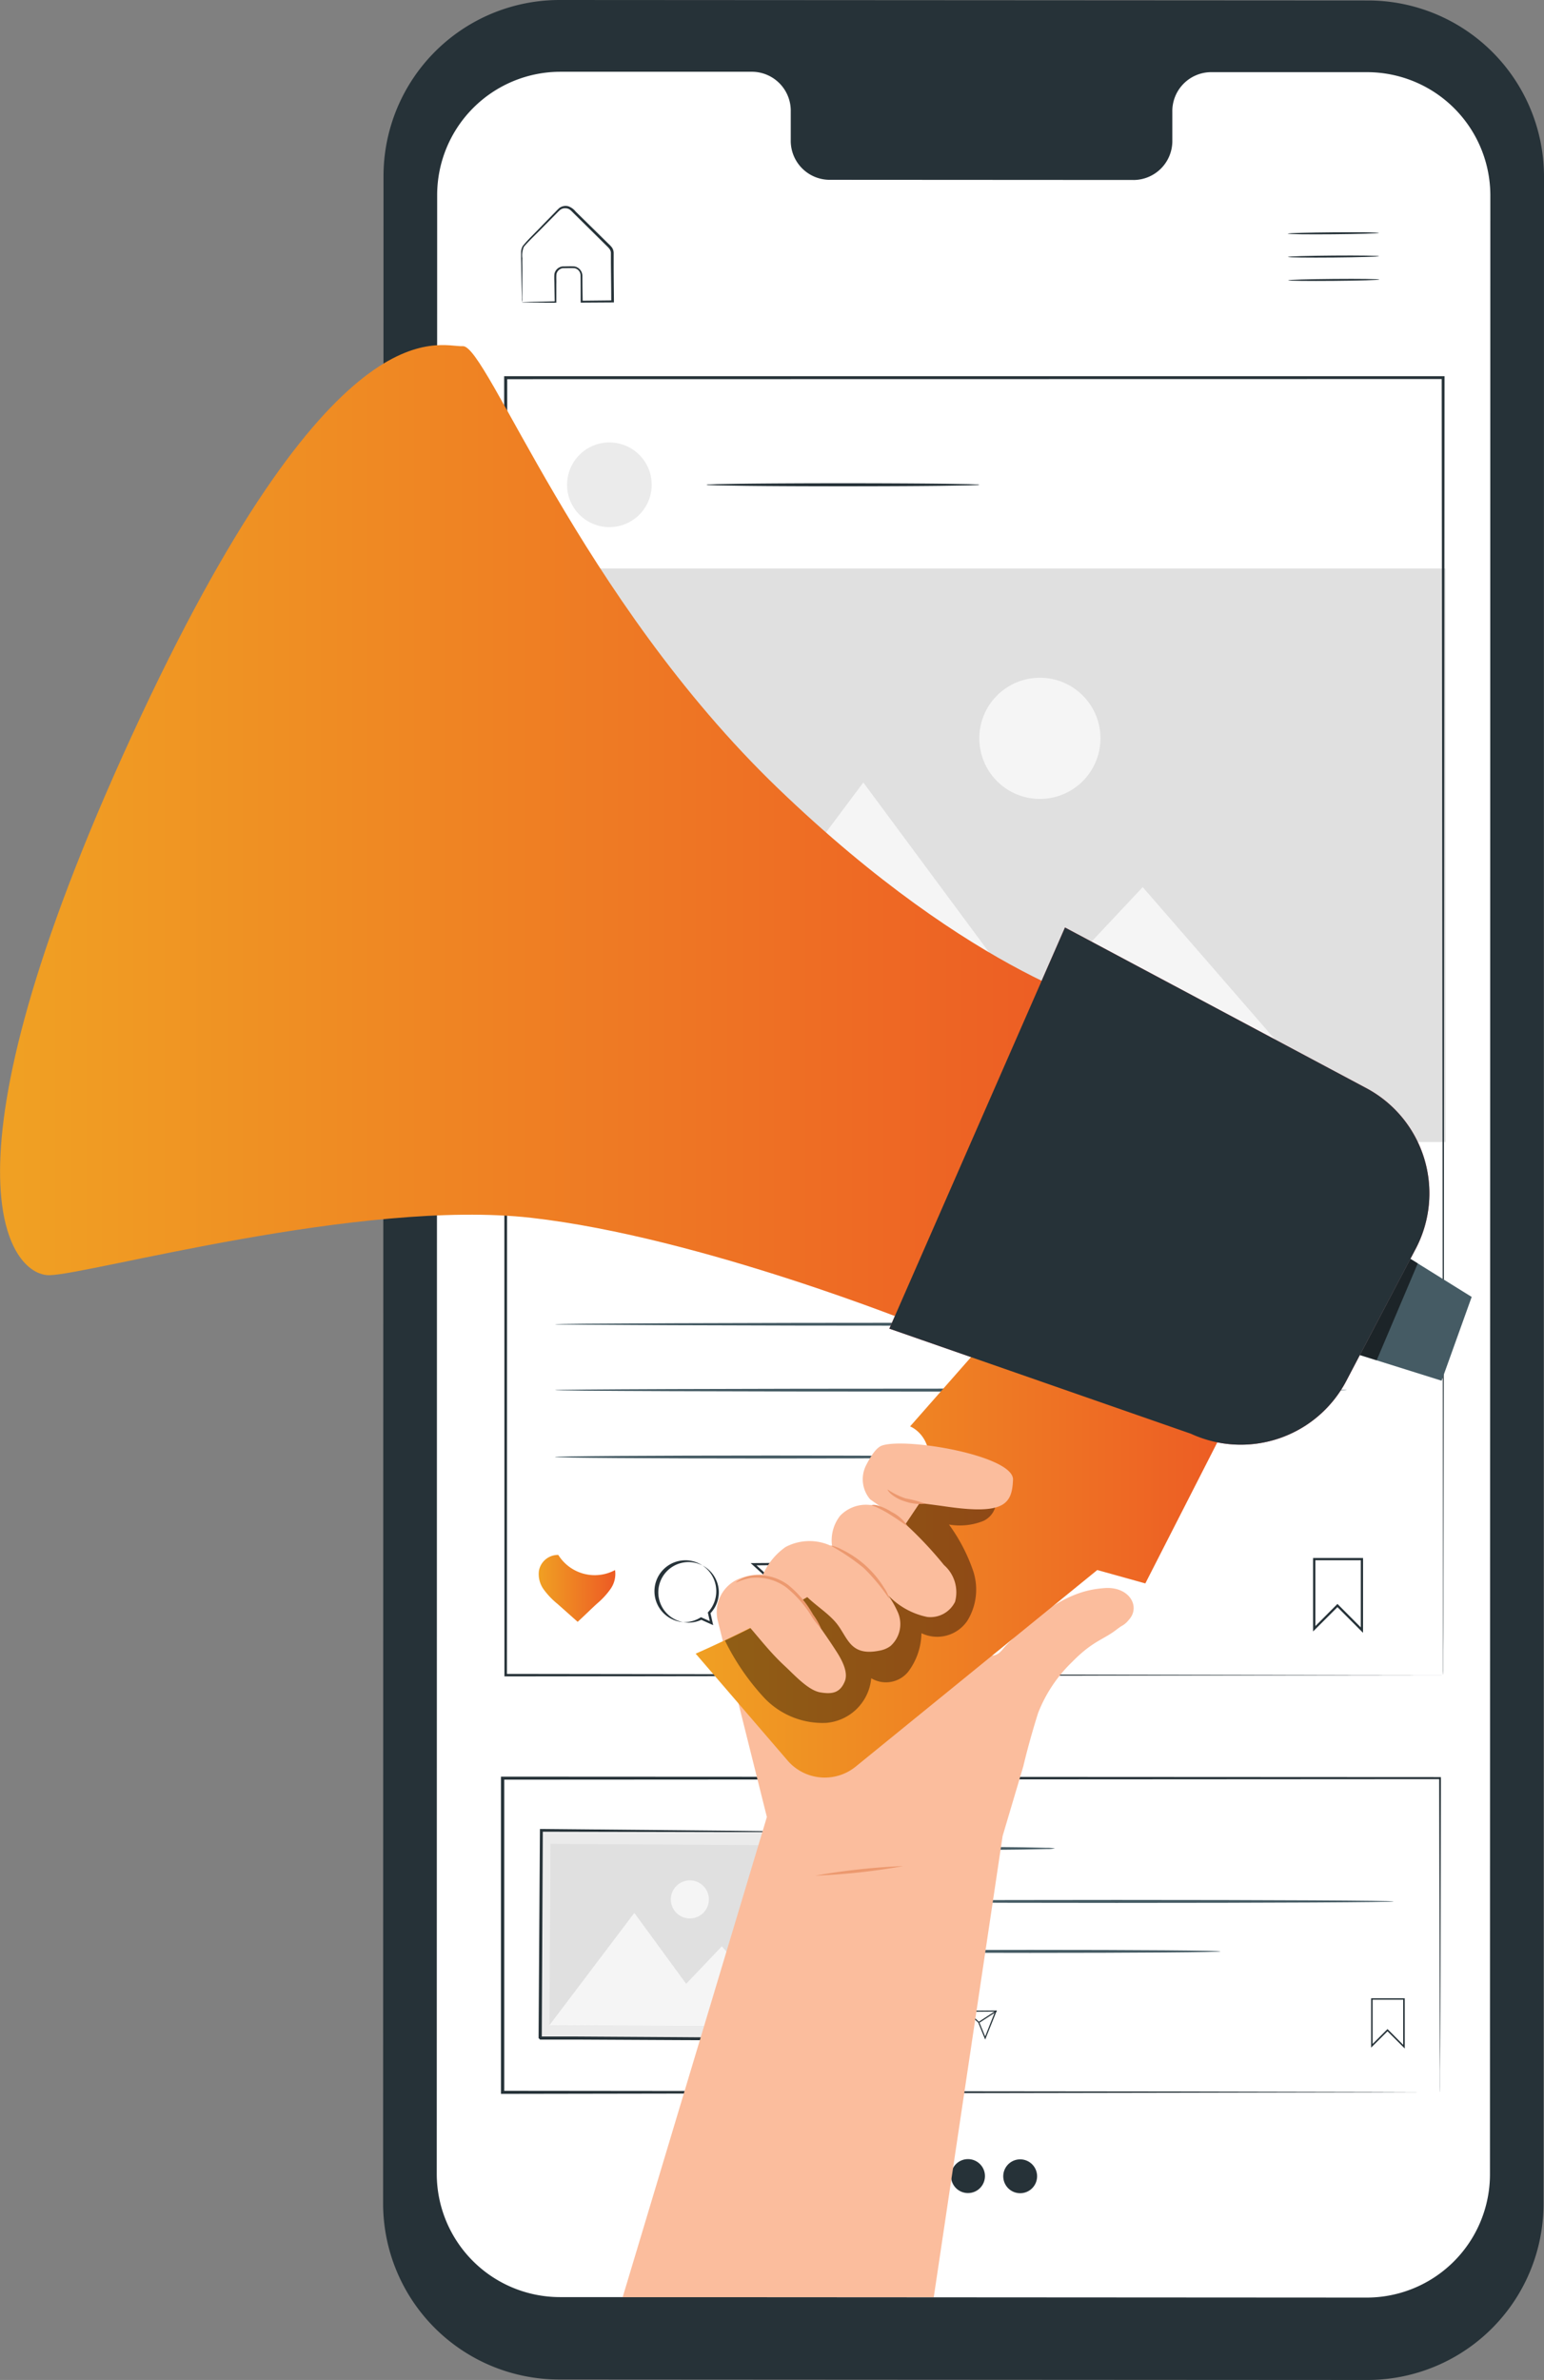 <svg xmlns="http://www.w3.org/2000/svg" xmlns:xlink="http://www.w3.org/1999/xlink" width="103.844" height="160" viewBox="0 0 103.844 160">
  <rect x="0" y="0" width="103.844" height="160" fill="#808080" stroke="none"/>
  <defs>
    <linearGradient id="linear-gradient" x1="-0.001" y1="0.5" x2="1.001" y2="0.5" gradientUnits="objectBoundingBox">
      <stop offset="0" stop-color="#f0a023"/>
      <stop offset="1" stop-color="#ed5a24"/>
    </linearGradient>
    <linearGradient id="linear-gradient-2" x1="0" y1="0.5" x2="1" y2="0.5" xlink:href="#linear-gradient"/>
    <linearGradient id="linear-gradient-3" x1="0" y1="0.5" x2="1" y2="0.5" xlink:href="#linear-gradient"/>
  </defs>
  <g id="_01" data-name="01" transform="translate(-160.979 -72.15)">
    <path id="Path_71311" data-name="Path 71311" d="M382.557,232.15l-54.362-.031a11.842,11.842,0,0,1-11.835-11.845l.027-136.285A11.84,11.84,0,0,1,328.238,72.15l54.364.032a11.842,11.842,0,0,1,11.835,11.844l-.032,136.287A11.842,11.842,0,0,1,382.557,232.15Z" transform="translate(-129.614)" fill="#263238"/>
    <path id="Path_71312" data-name="Path 71312" d="M400.691,101.285H390.152a2.619,2.619,0,0,0-2.56,2.673v1.9a2.62,2.62,0,0,1-2.56,2.675l-20.545-.012a2.622,2.622,0,0,1-2.559-2.678v-1.909a2.62,2.62,0,0,0-2.559-2.676H346.438a8.291,8.291,0,0,0-8.291,8.291l-.027,133.023a8.291,8.291,0,0,0,8.291,8.291l54.253.032a8.291,8.291,0,0,0,8.291-8.292l.025-133.025A8.291,8.291,0,0,0,400.691,101.285Z" transform="translate(-147.766 -24.283)" fill="#fff"/>
    <path id="Path_71313" data-name="Path 71313" d="M689.424,166.357c0,.035-1.37.075-3.061.09s-3.061,0-3.063-.04,1.371-.076,3.061-.09S689.424,166.32,689.424,166.357Z" transform="translate(-435.705 -78.548)" fill="#263238"/>
    <path id="Path_71314" data-name="Path 71314" d="M689.5,175.787c0,.036-1.371.076-3.061.091s-3.063,0-3.063-.04,1.37-.076,3.061-.09S689.5,175.756,689.5,175.787Z" transform="translate(-435.772 -86.416)" fill="#263238"/>
    <path id="Path_71315" data-name="Path 71315" d="M689.584,185.245c0,.036-1.371.076-3.061.09s-3.063,0-3.063-.038,1.37-.076,3.061-.091S689.582,185.21,689.584,185.245Z" transform="translate(-435.838 -94.303)" fill="#263238"/>
    <path id="Path_71316" data-name="Path 71316" d="M372.333,162.167l.166-.01.446-.015,1.647-.038-.045.045q-.01-.547-.02-1.194c0-.222-.018-.431,0-.688a.632.632,0,0,1,.552-.507c.265,0,.5-.018.788,0a.642.642,0,0,1,.541.637c0,.557.012,1.139.02,1.743l-.076-.075,2.078-.022-.08.08c0-.829-.015-1.7-.023-2.589v-.663c0-.222-.124-.332-.292-.5l-.909-.9-.877-.866-.425-.42c-.146-.141-.26-.285-.429-.32a.555.555,0,0,0-.478.091c-.126.106-.26.255-.386.38l-.746.753c-.469.486-.957.932-1.313,1.353a1.481,1.481,0,0,0-.1.774c-.012.259,0,.5,0,.733v1.934a1.186,1.186,0,0,1-.01.272,1.738,1.738,0,0,1-.015-.249c0-.2-.012-.446-.02-.743q-.013-.509-.026-1.189c0-.235-.01-.484-.015-.748v-.408a.871.871,0,0,1,.116-.435c.383-.472.842-.889,1.315-1.39l.74-.76c.134-.131.244-.26.4-.4a.71.71,0,0,1,.6-.119,1.11,1.11,0,0,1,.5.357l.426.418.879.862.91.894a1.735,1.735,0,0,1,.232.252.663.663,0,0,1,.109.35v.663c0,.887.013,1.753.018,2.59v.08h-.08l-2.08.013h-.076v-.075c0-.6,0-1.186-.008-1.743a.5.5,0,0,0-.421-.5c-.239-.013-.521,0-.753,0a.511.511,0,0,0-.448.4c-.022.209,0,.453-.01.663V162.2h-.045l-1.675-.012-.436-.008A.678.678,0,0,1,372.333,162.167Z" transform="translate(-176.261 -69.698)" fill="#263238"/>
    <path id="Path_71317" data-name="Path 71317" d="M515.935,820.993a3.093,3.093,0,0,1-.569.04l-1.554.033c-1.312.018-3.124.03-5.124.03s-3.814-.012-5.126-.03l-1.554-.033a3.092,3.092,0,0,1-.569-.04,2.892,2.892,0,0,1,.569-.04l1.554-.033c1.312-.018,3.122-.03,5.126-.03s3.814.012,5.124.03l1.554.033A2.893,2.893,0,0,1,515.935,820.993Z" transform="translate(-284.003 -624.577)" fill="#455b64"/>
    <path id="Path_71318" data-name="Path 71318" d="M538.72,842.491c0,.058-8.346.1-18.639.1s-18.641-.045-18.641-.1,8.344-.1,18.641-.1S538.72,842.436,538.72,842.491Z" transform="translate(-284.003 -642.512)" fill="#455b64"/>
    <path id="Path_71319" data-name="Path 71319" d="M527.079,862.733c0,.056-5.738.1-12.814.1s-12.815-.045-12.815-.1,5.736-.1,12.815-.1S527.079,862.675,527.079,862.733Z" transform="translate(-284.011 -659.395)" fill="#455b64"/>
    <path id="Path_71320" data-name="Path 71320" d="M719.3,885.638l-1.161-1.161-1.1,1.1V882.26h2.26Zm-1.161-1.307.037.036,1.018,1.023v-3.035h-2.056v2.977Z" transform="translate(-463.842 -675.77)" fill="#263238"/>
    <path id="Path_71321" data-name="Path 71321" d="M534.215,888.489l-.41-.183a1.16,1.16,0,0,1-.529.166,1.136,1.136,0,1,1,1.126-1.144,1.122,1.122,0,0,1-.282.756Zm-.955-2.214a1.058,1.058,0,1,0,.017,2.115,1.084,1.084,0,0,0,.509-.166l.017-.008.3.134-.068-.3.013-.015a1.055,1.055,0,0,0-.789-1.768Z" transform="translate(-309.604 -679.057)" fill="#263238"/>
    <path id="Path_71322" data-name="Path 71322" d="M553.767,889.14,553.3,888l-.879-.8,2.131-.017Zm-1.148-1.868.748.687.4.973.663-1.675Z" transform="translate(-326.529 -679.874)" fill="#263238"/>
    <rect id="Rectangle_2710" data-name="Rectangle 2710" width="1.386" height="0.078" transform="translate(226.813 208.067) rotate(-33.05)" fill="#263238"/>
    <path id="Path_71323" data-name="Path 71323" d="M511.364,886.106a1.492,1.492,0,0,1-1.941-.5.663.663,0,0,0-.659.52.892.892,0,0,0,.166.642,2.66,2.66,0,0,0,.466.5l.695.617c.234-.214.433-.415.663-.627a2.6,2.6,0,0,0,.458-.5A.885.885,0,0,0,511.364,886.106Z" transform="translate(-290.106 -678.552)" fill="#e7515b"/>
    <path id="Path_71324" data-name="Path 71324" d="M427.339,813.638v-1.451c0-.95-.01-2.35-.017-4.162-.008-3.623-.022-8.9-.036-15.507l.068.068-63.047.035h0l.1-.1v21.12l-.1-.1,45.116.045,13.17.028,3.534.013h.025l-3.514.013-13.147.028-45.205.076h-.1V792.42h.108l63.042.03h.066v.066c-.015,6.633-.028,11.915-.036,15.548,0,1.806-.013,3.2-.017,4.146v1.066C427.353,813.513,427.339,813.638,427.339,813.638Z" transform="translate(-169.513 -600.828)" fill="#263238"/>
    <rect id="Rectangle_2711" data-name="Rectangle 2711" width="13.963" height="17.465" transform="matrix(0.006, -1, 1, 0.006, 197.325, 209.193)" fill="#ebebeb"/>
    <path id="Path_71325" data-name="Path 71325" d="M397.055,813.831h-4.869l-12.6-.027.093-.091c-.022,4.157-.045,8.92-.07,13.961.022.025-.191-.194-.1-.1h2.4l2.353.015,4.53.028,8.179.06-.085.085c.042-4.192.076-7.672.1-10.116.017-1.214.03-2.171.038-2.836,0-.32.01-.57.015-.749s.01-.264.01-.264,0,.08.008.245,0,.42,0,.735v2.819c0,2.454-.008,5.952-.013,10.167v.085h-.086l-8.18-.033-4.531-.023-2.353-.012h-2.4c.09.091-.128-.126-.1-.106.032-5.04.063-9.8.09-13.96v-.093h.093l12.654.119,3.56.043.935.017h.237a.3.3,0,0,1,.094.032Z" transform="translate(-182.192 -618.513)" fill="#263238"/>
    <rect id="Rectangle_2712" data-name="Rectangle 2712" width="12.205" height="16.238" transform="matrix(0.006, -1, 1, 0.006, 197.932, 208.316)" fill="#e0e0e0"/>
    <path id="Path_71326" data-name="Path 71326" d="M383.79,855.205l5.714-7.555,3.486,4.768,2.4-2.524,4.638,5.4Z" transform="translate(-185.862 -646.899)" fill="#f5f5f5"/>
    <path id="Path_71327" data-name="Path 71327" d="M435.6,835.755a1.279,1.279,0,1,1-1.272-1.285A1.278,1.278,0,0,1,435.6,835.755Z" transform="translate(-226.945 -635.905)" fill="#f5f5f5"/>
    <path id="Path_71328" data-name="Path 71328" d="M465.866,268.163a.7.7,0,0,1-.186.02l-.536.02-1.967.031c-1.658.02-3.955.03-6.489.03s-4.831-.01-6.491-.03l-1.967-.031-.536-.02a.678.678,0,0,1-.186-.02.566.566,0,0,1,.186-.022l.536-.02,1.967-.031c1.658-.018,3.955-.03,6.491-.03s4.827.012,6.489.03l1.967.031.536.02A.576.576,0,0,1,465.866,268.163Z" transform="translate(-239.016 -163.422)" fill="#263238"/>
    <path id="Path_71329" data-name="Path 71329" d="M696.89,708.8l-1.721-1.726-1.638,1.635V703.77h3.361Zm-1.721-1.942.055.055,1.516,1.521v-4.511h-3.056v4.424Z" transform="translate(-444.238 -526.879)" fill="#263238"/>
    <path id="Path_71330" data-name="Path 71330" d="M430.385,709.061l-.8-.36a2.035,2.035,0,1,1,.619-.444ZM428.5,704.7a2.081,2.081,0,1,0,.033,4.162,2.133,2.133,0,0,0,1-.317l.033-.018.592.265-.134-.584.028-.03A2.079,2.079,0,0,0,428.5,704.7Z" transform="translate(-221.44 -527.654)" fill="#263238"/>
    <path id="Path_71331" data-name="Path 71331" d="M468.09,709.5l-.922-2.25-1.728-1.575,4.194-.033Zm-2.259-3.676,1.473,1.353.786,1.917,1.317-3.3Z" transform="translate(-253.973 -528.439)" fill="#263238"/>
    <rect id="Rectangle_2713" data-name="Rectangle 2713" width="2.728" height="0.153" transform="translate(213.292 178.685) rotate(-33.05)" fill="#263238"/>
    <path id="Path_71332" data-name="Path 71332" d="M384.61,703.431a2.889,2.889,0,0,1-3.818-1.019,1.3,1.3,0,0,0-1.3,1.06,1.749,1.749,0,0,0,.32,1.262,5.134,5.134,0,0,0,.917.963c.468.413.9.8,1.366,1.214.461-.42.852-.814,1.313-1.235a5.141,5.141,0,0,0,.9-.977A1.75,1.75,0,0,0,384.61,703.431Z" transform="translate(-182.265 -525.728)" fill="url(#linear-gradient)"/>
    <circle id="Ellipse_307" data-name="Ellipse 307" cx="2.846" cy="2.846" r="2.846" transform="translate(199.118 101.895)" fill="#ebebeb"/>
    <path id="Path_71333" data-name="Path 71333" d="M439.283,635.193c0,.056-11.93.1-26.642.1s-26.641-.046-26.641-.1,11.926-.1,26.645-.1S439.283,635.136,439.283,635.193Z" transform="translate(-187.706 -469.588)" fill="#455b64"/>
    <path id="Path_71334" data-name="Path 71334" d="M439.283,608.483c0,.056-11.93.1-26.642.1s-26.641-.055-26.641-.1,11.926-.1,26.645-.1S439.283,608.418,439.283,608.483Z" transform="translate(-187.706 -447.307)" fill="#455b64"/>
    <path id="Path_71335" data-name="Path 71335" d="M414.975,662.313c0,.056-6.494.1-14.5.1s-14.5-.045-14.5-.1,6.492-.1,14.5-.1S414.975,662.255,414.975,662.313Z" transform="translate(-187.681 -492.211)" fill="#455b64"/>
    <path id="Path_71336" data-name="Path 71336" d="M527.9,948.531a1.137,1.137,0,1,1-.321-.815A1.132,1.132,0,0,1,527.9,948.531Z" transform="translate(-304.183 -730.083)" fill="#263238"/>
    <path id="Path_71337" data-name="Path 71337" d="M549.057,948.631a1.141,1.141,0,1,1-.322-.815A1.132,1.132,0,0,1,549.057,948.631Z" transform="translate(-321.834 -730.166)" fill="#263238"/>
    <path id="Path_71338" data-name="Path 71338" d="M570.207,948.721a1.138,1.138,0,1,1-.321-.815A1.133,1.133,0,0,1,570.207,948.721Z" transform="translate(-339.477 -730.241)" fill="#263238"/>
    <rect id="Rectangle_2714" data-name="Rectangle 2714" width="63.052" height="38.559" transform="translate(195.155 110.37)" fill="#e0e0e0"/>
    <path id="Path_71339" data-name="Path 71339" d="M402.17,413.551l18.067-24.181,11.2,15.122,7.592-8.087,14.888,17.132Z" transform="translate(-201.195 -264.616)" fill="#f5f5f5"/>
    <path id="Path_71340" data-name="Path 71340" d="M566.3,350.984a4.074,4.074,0,1,1-4.075-4.074A4.074,4.074,0,0,1,566.3,350.984Z" transform="translate(-331.308 -229.197)" fill="#f5f5f5"/>
    <path id="Path_71341" data-name="Path 71341" d="M428.616,311.959c0-.829-.038-35.653-.093-87.226l.093.093-63.043.01h0l.1-.1c-.008,32.619-.015,62.808-.02,87.226l-.083-.083,63.05.083-63.05.083h-.085v-.083c0-24.415-.012-54.6-.018-87.226v-.1h63.246v.095c-.018,25.808-.035,47.623-.046,62.989-.01,7.673-.018,13.734-.025,17.881,0,2.066,0,3.648-.01,4.731v1.214A3.775,3.775,0,0,1,428.616,311.959Z" transform="translate(-170.58 -127.194)" fill="#263238"/>
    <path id="Path_71345" data-name="Path 71345" d="M557.081,469.759l-3.229,6.136-1.441,2.751a8.013,8.013,0,0,1-10.447,3.549l-20.284-7.066,11.812-26.969,20.266,10.8a8.013,8.013,0,0,1,3.323,10.8Z" transform="translate(-300.886 -313.657)" fill="#e7515b"/>
    <path id="Path_71347" data-name="Path 71347" d="M179.832,242.292c-7.205,15.951-10.2,30.166-6.7,31.75s12.188-10.066,19.392-26.017,10.208-30.166,6.7-31.748S187.036,226.34,179.832,242.292Z" transform="translate(-8.916 -120.106)" fill="#e7515b"/>
    <path id="Path_71348" data-name="Path 71348" d="M179.832,242.292c-7.205,15.951-10.2,30.166-6.7,31.75s12.188-10.066,19.392-26.017,10.208-30.166,6.7-31.748S187.036,226.34,179.832,242.292Z" transform="translate(-8.916 -120.106)" fill="#263238"/>
    <path id="Path_71349" data-name="Path 71349" d="M718,590.675l-5.5-1.726,3.4-6.469,4.122,2.562Z" transform="translate(-460.063 -425.702)" fill="#455b64"/>
    <g id="Group_65247" data-name="Group 65247" transform="translate(252.437 156.778)" opacity="0.6">
      <path id="Path_71350" data-name="Path 71350" d="M715.9,582.48l-3.4,6.469,1.131.355,2.766-6.517Z" transform="translate(-712.5 -582.48)"/>
    </g>
    <path id="Path_71351" data-name="Path 71351" d="M649.944,564.181c-.081.177-2.819-.889-6.136-2.383s-5.919-2.847-5.837-3.025,2.819.889,6.136,2.381S650.023,564,649.944,564.181Z" transform="translate(-397.891 -405.91)" fill="#455b64"/>
    <path id="Path_71352" data-name="Path 71352" d="M666.137,541.441c-.086.176-2.569-.871-5.545-2.337s-5.321-2.8-5.234-2.972,2.567.872,5.545,2.338S666.223,541.267,666.137,541.441Z" transform="translate(-412.394 -387.025)" fill="#455b64"/>
    <path id="Path_71353" data-name="Path 71353" d="M642.412,591.35c-.028.093-.682-.058-1.723-.38-.521-.166-1.138-.363-1.824-.6s-1.381-.6-2.136-.944c-3.008-1.4-5.307-2.763-5.229-2.925.088-.191,2.544.9,5.522,2.283.748.332,1.441.713,2.094.985s1.245.512,1.736.731C641.841,590.937,642.442,591.255,642.412,591.35Z" transform="translate(-392.493 -429.039)" fill="#455b64"/>
    <path id="Path_71354" data-name="Path 71354" d="M238.925,346.612s-8.225-5.1-12.726,6.013,4.146,12.935,4.146,12.935A73.676,73.676,0,0,0,238.925,346.612Z" transform="translate(-53.322 -227.974)" fill="#455b64"/>
    <g id="Group_65248" data-name="Group 65248" transform="translate(170.784 105.394)" opacity="0.5">
      <path id="Path_71355" data-name="Path 71355" d="M243.673,272.62a12.539,12.539,0,0,1-.322,2.124c-.252,1.36-.628,3.328-1.161,5.749l-1.136,3.889q-.309,1.05-.638,2.166c-.111.373-.222.75-.332,1.133s-.282.751-.426,1.136L237.8,293.61l-.489,1.257c-.166.424-.386.829-.579,1.242l-1.222,2.521-1.227,2.521c-.209.41-.385.829-.619,1.224l-.687,1.161-2.62,4.426c-.214.348-.408.7-.63,1.036s-.458.648-.683.965l-1.31,1.856-2.358,3.3c-1.572,1.905-2.892,3.408-3.8,4.452a11.384,11.384,0,0,1-1.471,1.567,12.484,12.484,0,0,1,1.259-1.743l3.623-4.593,2.27-3.327,1.269-1.847.663-.965c.216-.332.4-.688.612-1.038l2.57-4.429.675-1.161c.232-.386.4-.809.612-1.217l1.214-2.5,1.217-2.5c.192-.415.418-.811.579-1.232l.5-1.245,1.877-4.733c.146-.38.31-.748.438-1.123s.232-.753.348-1.121q.343-1.1.663-2.143c.434-1.38.839-2.665,1.212-3.844.57-2.37,1.036-4.3,1.368-5.676A12.638,12.638,0,0,1,243.673,272.62Z" transform="translate(-220.107 -272.62)"/>
    </g>
    <path id="Path_71357" data-name="Path 71357" d="M522.384,765.4c0,.036-.536-.065-1.393-.042a7.864,7.864,0,0,0-5.841,2.806c-.556.653-.807,1.129-.841,1.111a1.262,1.262,0,0,1,.156-.345,6.411,6.411,0,0,1,.572-.859,7.444,7.444,0,0,1,5.955-2.855,6.283,6.283,0,0,1,1.028.093A1.19,1.19,0,0,1,522.384,765.4Z" transform="translate(-294.738 -578.136)" fill="#ec996f"/>
    <g id="Group_65315" data-name="Group 65315" transform="translate(160.979 95.35)">
      <path id="Path_71342" data-name="Path 71342" d="M439.064,708.832l1.391-4.688c.242-1.016.565-2.214.995-3.582a9.634,9.634,0,0,1,2.308-3.453c1.423-1.448,2.1-1.458,3.058-2.227.086-.055.184-.136.267-.179a1.518,1.518,0,0,0,.464-.4c.829-.892.033-2.274-1.642-2.141-1.262.1-3.317.459-6.661,3.909-.041.053-.086.1-.126.149-1.756,2.282-3.4-4.23-3.7-6.655a2.539,2.539,0,0,0-3.433-1.97l-8.146,3.814a3.8,3.8,0,0,0-2.378.079,2.423,2.423,0,0,0-1.552,2.874l3.3,13.188-9.7,32.285h20.924Z" transform="translate(-371.632 -608.597)" fill="#fbbd9d"/>
      <path id="Path_71343" data-name="Path 71343" d="M479.83,614.749l-6.467,12.668-3.232-.9-16.251,13.218a3.3,3.3,0,0,1-4.574-.406l-6.186-7.19s12.474-5.373,14.782-9.822-.36-5.456-.36-5.456l5.872-6.673Z" transform="translate(-396.332 -544.167)" fill="url(#linear-gradient-2)"/>
      <path id="Path_71344" data-name="Path 71344" d="M236.091,256.756s-9.464-2.093-22.782-14.9-19.574-29.813-21.2-29.73-8.748-3.222-22.284,26.226-8.205,36.285-5.511,36.23,20.984-5.154,32.408-3.856,26.118,7.253,26.118,7.253Z" transform="translate(-160.979 -212.053)" fill="url(#linear-gradient-3)"/>
      <path id="Path_71346" data-name="Path 71346" d="M557.081,469.759l-3.229,6.136-1.441,2.751a8.013,8.013,0,0,1-10.447,3.549l-20.284-7.066,11.812-26.969,20.266,10.8a8.013,8.013,0,0,1,3.323,10.8Z" transform="translate(-461.865 -409.006)" fill="#263238"/>
      <g id="Group_65249" data-name="Group 65249" transform="translate(48.757 75.83)" opacity="0.4">
        <path id="Path_71356" data-name="Path 71356" d="M455,680.593a16.083,16.083,0,0,0,2.627,3.834,5.409,5.409,0,0,0,4.182,1.7,3.31,3.31,0,0,0,3.03-3,1.926,1.926,0,0,0,2.487-.44,4.4,4.4,0,0,0,.889-2.59,2.446,2.446,0,0,0,3.084-.829,3.991,3.991,0,0,0,.39-3.374,11.782,11.782,0,0,0-1.62-3.1,4.273,4.273,0,0,0,2.293-.235,1.481,1.481,0,0,0,.76-1.935,1.926,1.926,0,0,0-1.131-.721,7.289,7.289,0,0,0-3.338-.539c-.294,0,.507,3.342-7.444,7.908A65.9,65.9,0,0,1,455,680.593Z" transform="translate(-455 -669.331)"/>
      </g>
      <path id="Path_71358" data-name="Path 71358" d="M458.16,689.268c1.28,1.23,2.156,2.589,3.5,3.829.61.562,1.559,1.628,2.376,1.771s1.343.033,1.658-.731c.262-.62-.209-1.466-.534-1.977-.856-1.343-1.675-2.393-2.322-3.436-.3-.5.088-.59.231-.363.617.638,1.536,1.192,2.088,1.889.756.952.894,2.214,2.872,1.814a1.753,1.753,0,0,0,.735-.305,1.977,1.977,0,0,0,.463-2.355,6.278,6.278,0,0,0-1.1-1.658,5.016,5.016,0,0,0,3.108,2.053,1.847,1.847,0,0,0,1.876-1.015,2.433,2.433,0,0,0-.741-2.473,25.823,25.823,0,0,0-3.363-3.436,2.555,2.555,0,0,0-1.635-.605,2.4,2.4,0,0,0-1.99.728,2.68,2.68,0,0,0-.537,2.06,3.421,3.421,0,0,0-3.133.041,4.435,4.435,0,0,0-1.741,2.5Z" transform="translate(-408.879 -604.295)" fill="#fbbd9d"/>
      <path id="Path_71359" data-name="Path 71359" d="M511.413,661.12a2.077,2.077,0,0,1-.245-2.348c.3-.579.663-1.143,1.045-1.27,1.658-.557,8.872.692,8.807,2.3-.068,1.645-.594,2.368-4.512,1.8-.688-.1-1.769-.235-1.769-.235l-.947,1.415Z" transform="translate(-452.888 -583.521)" fill="#fbbd9d"/>
    </g>
    <path id="Path_71360" data-name="Path 71360" d="M501.684,702.259a12.837,12.837,0,0,0-1.728-2.091,14.791,14.791,0,0,0-2.249-1.516,2.443,2.443,0,0,1,.763.27,6.872,6.872,0,0,1,2.872,2.6A2.255,2.255,0,0,1,501.684,702.259Z" transform="translate(-280.888 -522.607)" fill="#ec996f"/>
    <path id="Path_71361" data-name="Path 71361" d="M517.038,683.635c-.037.035-.513-.355-1.161-.753a7.887,7.887,0,0,0-.847-.466c-.222-.106-.372-.134-.37-.166s.166-.046.42.028a3.918,3.918,0,0,1,.905.43A2.74,2.74,0,0,1,517.038,683.635Z" transform="translate(-295.03 -508.906)" fill="#ec996f"/>
    <path id="Path_71362" data-name="Path 71362" d="M523.53,676.949a3.136,3.136,0,0,1-1.391-.156,2.563,2.563,0,0,1-.889-.466c-.2-.166-.28-.31-.262-.332a4.682,4.682,0,0,0,1.212.6A8.861,8.861,0,0,1,523.53,676.949Z" transform="translate(-300.307 -503.71)" fill="#ec996f"/>
    <path id="Path_71363" data-name="Path 71363" d="M465.121,714.324a5.152,5.152,0,0,1-.663-.856,7.537,7.537,0,0,0-1.685-1.915,3.4,3.4,0,0,0-2.388-.632,4.411,4.411,0,0,0-1,.32.77.77,0,0,1,.231-.182,2.249,2.249,0,0,1,.751-.28,3.358,3.358,0,0,1,2.531.609,6.893,6.893,0,0,1,1.686,2A4.782,4.782,0,0,1,465.121,714.324Z" transform="translate(-248.917 -532.689)" fill="#ec996f"/>
    <path id="Path_71364" data-name="Path 71364" d="M497.523,828.59a42.94,42.94,0,0,1-5.923.644,43.683,43.683,0,0,1,5.923-.644Z" transform="translate(-275.794 -630.987)" fill="#ec996f"/>
  </g>
</svg>
